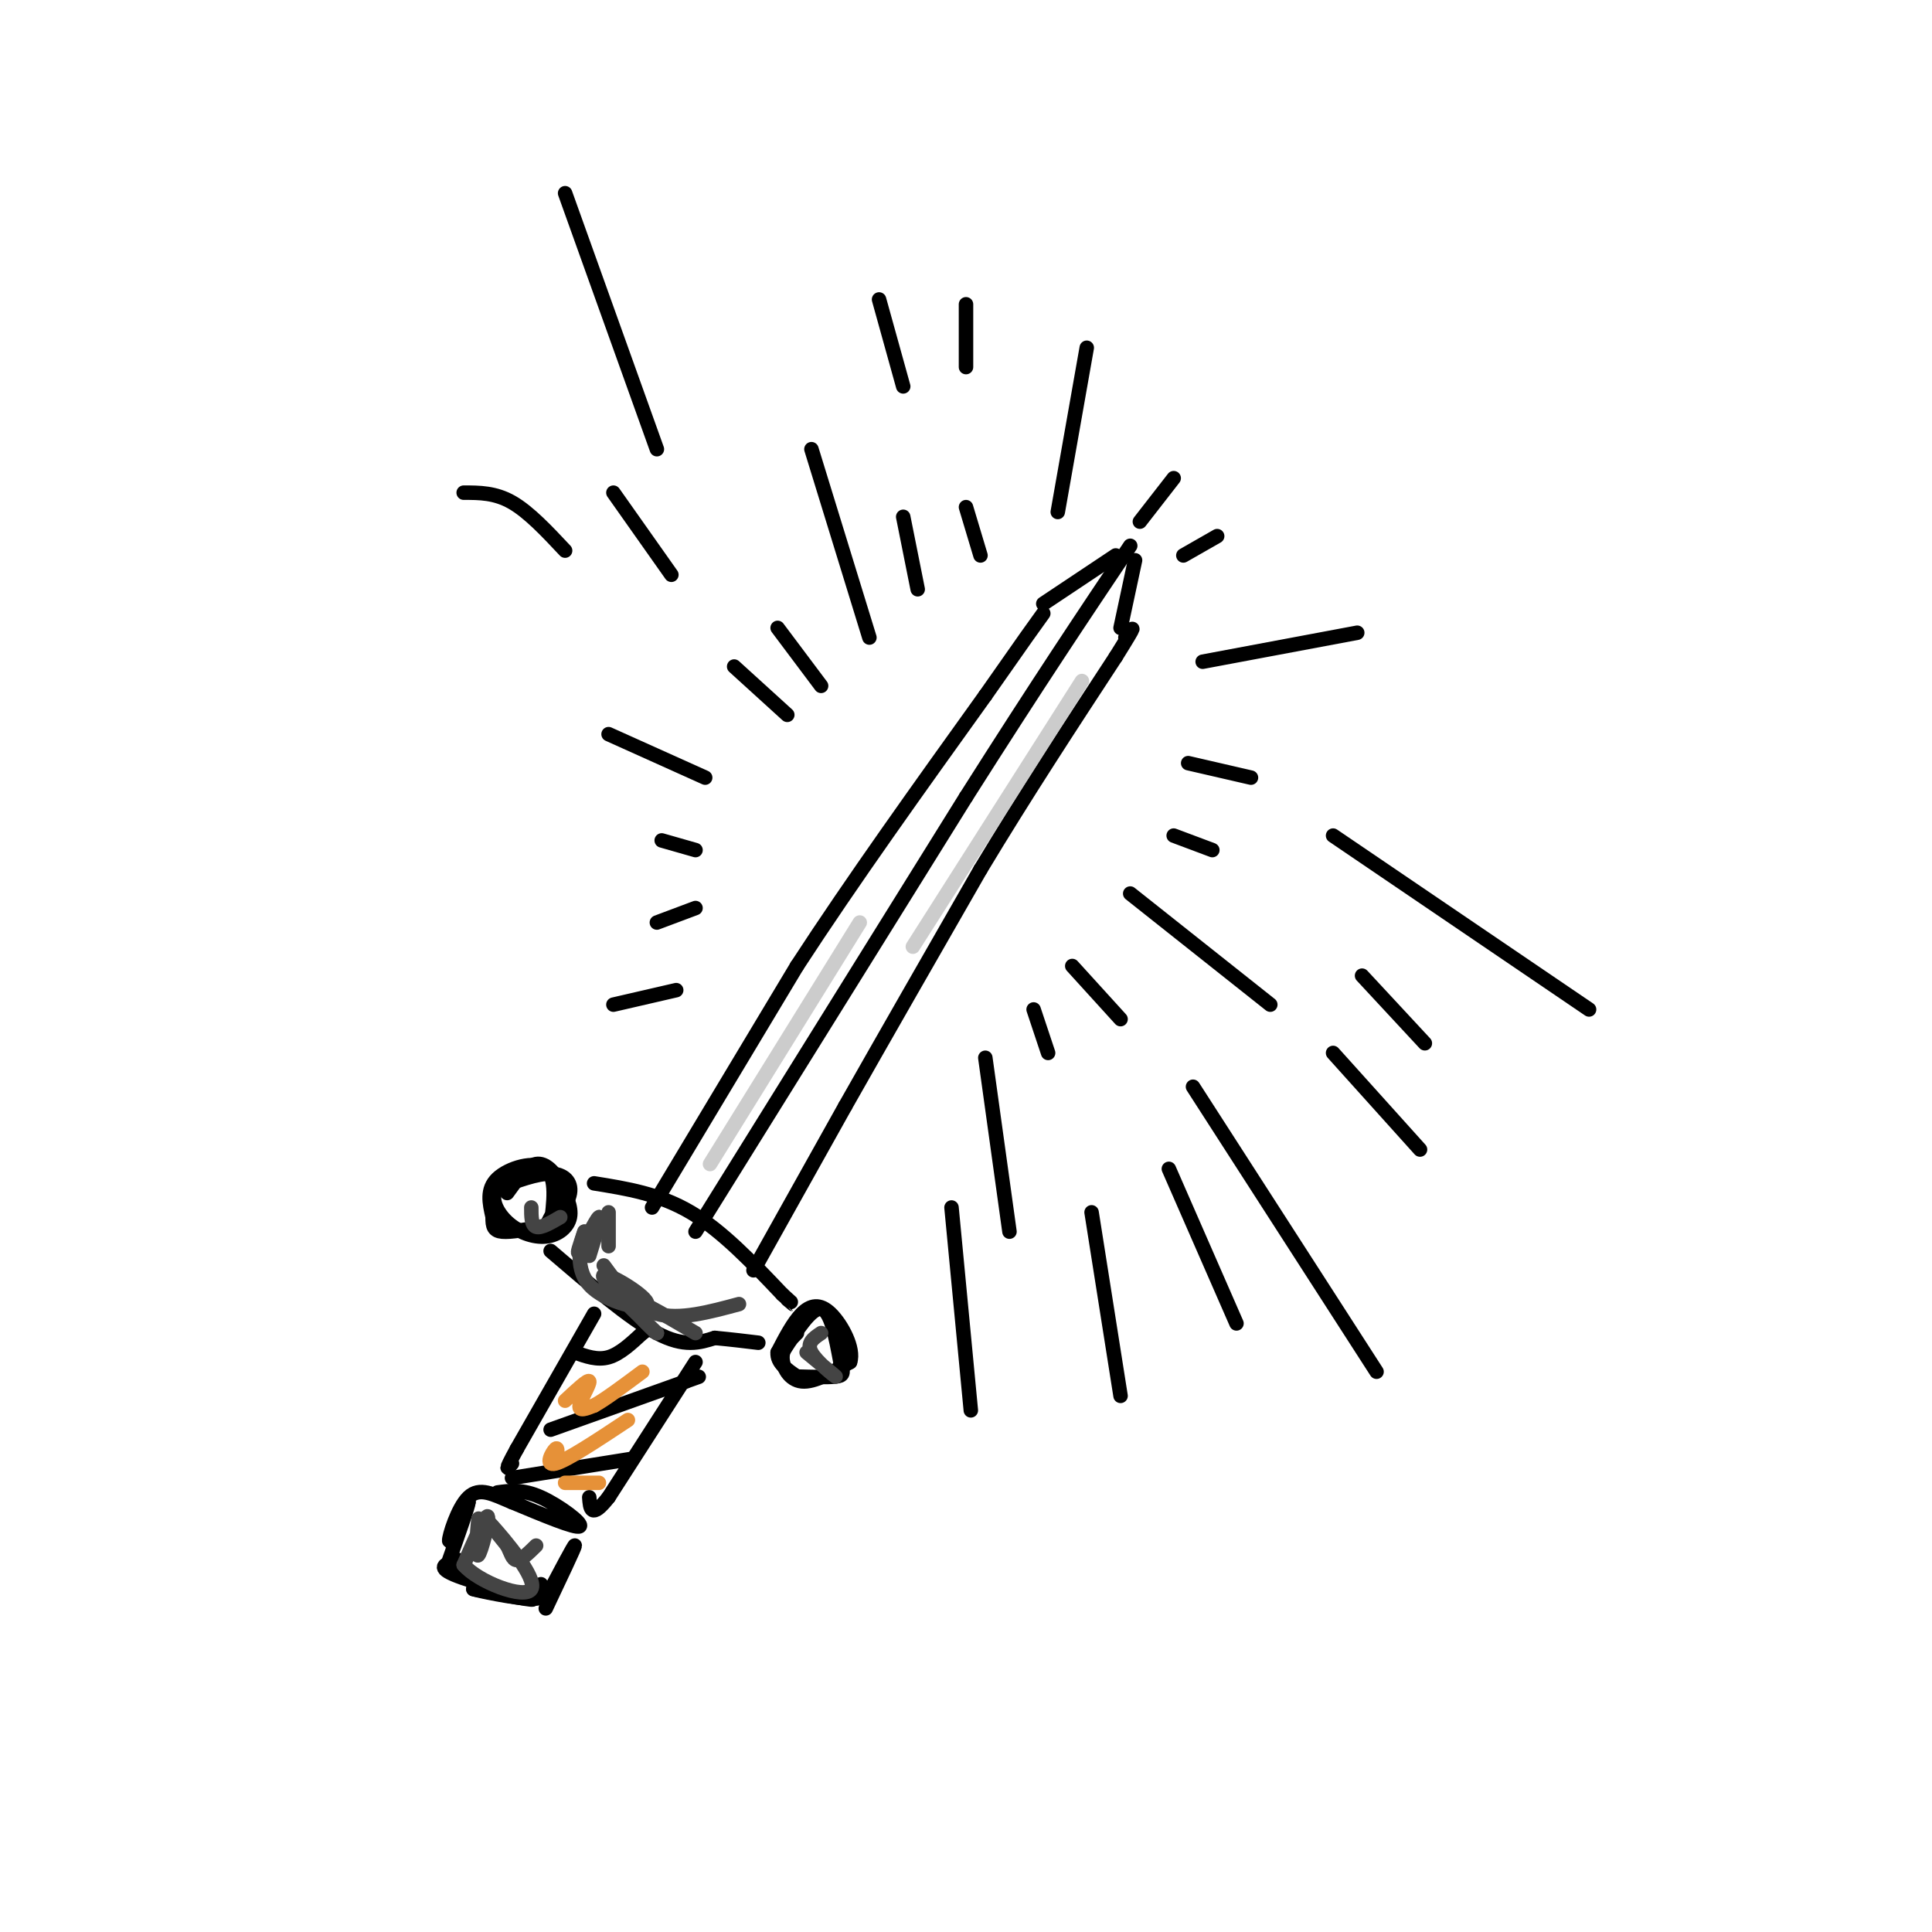 <svg viewBox='0 0 400 400' version='1.1' xmlns='http://www.w3.org/2000/svg' xmlns:xlink='http://www.w3.org/1999/xlink'><g fill='none' stroke='rgb(0,0,0)' stroke-width='3' stroke-linecap='round' stroke-linejoin='round'><path d='M144,255c0.000,0.000 56.000,-90.000 56,-90'/><path d='M200,165c15.000,-23.667 24.500,-37.833 34,-52'/><path d='M235,116c0.000,0.000 -3.000,14.000 -3,14'/><path d='M231,115c0.000,0.000 -15.000,10.000 -15,10'/><path d='M135,250c0.000,0.000 30.000,-50.000 30,-50'/><path d='M165,200c11.500,-17.667 25.250,-36.833 39,-56'/><path d='M204,144c8.500,-12.167 10.250,-14.583 12,-17'/><path d='M156,263c0.000,0.000 19.000,-34.000 19,-34'/><path d='M175,229c7.833,-13.833 17.917,-31.417 28,-49'/><path d='M203,180c9.333,-15.500 18.667,-29.750 28,-44'/><path d='M231,136c5.000,-8.000 3.500,-6.000 2,-4'/><path d='M123,245c6.750,1.083 13.500,2.167 20,6c6.500,3.833 12.750,10.417 19,17'/><path d='M162,268c3.333,3.000 2.167,2.000 1,1'/><path d='M114,259c8.167,7.000 16.333,14.000 22,17c5.667,3.000 8.833,2.000 12,1'/><path d='M148,277c3.500,0.333 6.250,0.667 9,1'/><path d='M162,280c3.000,-4.667 6.000,-9.333 8,-9c2.000,0.333 3.000,5.667 4,11'/><path d='M174,282c0.756,2.378 0.644,2.822 -1,3c-1.644,0.178 -4.822,0.089 -8,0'/><path d='M165,276c-1.489,1.467 -2.978,2.933 -3,5c-0.022,2.067 1.422,4.733 4,5c2.578,0.267 6.289,-1.867 10,-4'/><path d='M176,282c0.940,-2.786 -1.708,-7.750 -4,-10c-2.292,-2.250 -4.226,-1.786 -6,0c-1.774,1.786 -3.387,4.893 -5,8'/><path d='M161,280c-0.167,2.167 1.917,3.583 4,5'/><path d='M113,255c2.311,-2.867 4.622,-5.733 5,-8c0.378,-2.267 -1.178,-3.933 -4,-4c-2.822,-0.067 -6.911,1.467 -11,3'/><path d='M103,246c-1.648,1.826 -0.266,4.892 2,7c2.266,2.108 5.418,3.260 8,3c2.582,-0.260 4.595,-1.931 5,-4c0.405,-2.069 -0.797,-4.534 -2,-7'/><path d='M116,245c-1.156,-2.244 -3.044,-4.356 -5,-4c-1.956,0.356 -3.978,3.178 -6,6'/><path d='M123,272c0.000,0.000 -16.000,28.000 -16,28'/><path d='M107,300c-2.833,5.167 -1.917,4.083 -1,3'/><path d='M144,282c0.000,0.000 -18.000,28.000 -18,28'/><path d='M126,310c-3.667,4.667 -3.833,2.333 -4,0'/><path d='M119,280c2.333,0.833 4.667,1.667 7,1c2.333,-0.667 4.667,-2.833 7,-5'/><path d='M133,276c1.167,-0.833 0.583,-0.417 0,0'/><path d='M114,296c0.000,0.000 28.000,-10.000 28,-10'/><path d='M142,286c4.667,-1.667 2.333,-0.833 0,0'/><path d='M106,306c0.000,0.000 25.000,-4.000 25,-4'/><path d='M103,309c2.600,-0.356 5.200,-0.711 9,1c3.800,1.711 8.800,5.489 8,6c-0.800,0.511 -7.400,-2.244 -14,-5'/><path d='M106,311c-3.917,-1.631 -6.708,-3.208 -9,-1c-2.292,2.208 -4.083,8.202 -4,9c0.083,0.798 2.042,-3.601 4,-8'/><path d='M97,311c0.000,0.667 -2.000,6.333 -4,12'/><path d='M95,323c-2.467,0.667 -4.933,1.333 -1,3c3.933,1.667 14.267,4.333 16,5c1.733,0.667 -5.133,-0.667 -12,-2'/><path d='M98,329c0.711,0.267 8.489,1.933 12,2c3.511,0.067 2.756,-1.467 2,-3'/><path d='M113,331c3.000,-5.667 6.000,-11.333 6,-11c0.000,0.333 -3.000,6.667 -6,13'/><path d='M163,148c0.000,0.000 -11.000,-10.000 -11,-10'/><path d='M170,142c0.000,0.000 -9.000,-12.000 -9,-12'/><path d='M180,132c0.000,0.000 -12.000,-39.000 -12,-39'/><path d='M190,122c0.000,0.000 -3.000,-15.000 -3,-15'/><path d='M203,115c0.000,0.000 -3.000,-10.000 -3,-10'/><path d='M219,106c0.000,0.000 6.000,-34.000 6,-34'/><path d='M236,108c0.000,0.000 7.000,-9.000 7,-9'/><path d='M245,115c0.000,0.000 7.000,-4.000 7,-4'/><path d='M249,137c0.000,0.000 32.000,-6.000 32,-6'/><path d='M246,158c0.000,0.000 13.000,3.000 13,3'/><path d='M243,173c0.000,0.000 8.000,3.000 8,3'/><path d='M234,185c0.000,0.000 29.000,23.000 29,23'/><path d='M222,200c0.000,0.000 10.000,11.000 10,11'/><path d='M214,209c0.000,0.000 3.000,9.000 3,9'/><path d='M204,219c0.000,0.000 5.000,36.000 5,36'/><path d='M126,152c0.000,0.000 20.000,9.000 20,9'/><path d='M137,174c0.000,0.000 7.000,2.000 7,2'/><path d='M136,191c0.000,0.000 8.000,-3.000 8,-3'/><path d='M127,208c0.000,0.000 13.000,-3.000 13,-3'/><path d='M113,254c0.000,0.000 1.000,-2.000 1,-2'/><path d='M114,254c0.667,-5.111 1.333,-10.222 -1,-12c-2.333,-1.778 -7.667,-0.222 -10,2c-2.333,2.222 -1.667,5.111 -1,8'/><path d='M102,252c-0.067,1.956 0.267,2.844 2,3c1.733,0.156 4.867,-0.422 8,-1'/></g>
<g fill='none' stroke='rgb(230,145,56)' stroke-width='3' stroke-linecap='round' stroke-linejoin='round'><path d='M117,290c2.400,-2.244 4.800,-4.489 5,-4c0.200,0.489 -1.800,3.711 -2,5c-0.200,1.289 1.400,0.644 3,0'/><path d='M123,291c2.167,-1.167 6.083,-4.083 10,-7'/><path d='M115,303c0.333,-1.800 0.667,-3.600 0,-3c-0.667,0.600 -2.333,3.600 0,3c2.333,-0.600 8.667,-4.800 15,-9'/><path d='M117,307c0.000,0.000 7.000,0.000 7,0'/></g>
<g fill='none' stroke='rgb(204,204,204)' stroke-width='3' stroke-linecap='round' stroke-linejoin='round'><path d='M147,241c0.000,0.000 31.000,-50.000 31,-50'/><path d='M189,196c0.000,0.000 35.000,-55.000 35,-55'/></g>
<g fill='none' stroke='rgb(68,68,68)' stroke-width='3' stroke-linecap='round' stroke-linejoin='round'><path d='M126,258c0.000,0.000 0.000,-7.000 0,-7'/><path d='M122,260c1.311,-4.244 2.622,-8.489 2,-8c-0.622,0.489 -3.178,5.711 -4,7c-0.822,1.289 0.089,-1.356 1,-4'/><path d='M121,255c-0.525,1.496 -2.337,7.236 1,11c3.337,3.764 11.821,5.552 12,4c0.179,-1.552 -7.949,-6.443 -9,-6c-1.051,0.443 4.974,6.222 11,12'/><path d='M136,276c-0.244,0.000 -6.356,-6.000 -6,-7c0.356,-1.000 7.178,3.000 14,7'/><path d='M125,262c3.167,4.333 6.333,8.667 11,10c4.667,1.333 10.833,-0.333 17,-2'/><path d='M167,280c3.133,2.578 6.267,5.156 6,5c-0.267,-0.156 -3.933,-3.044 -5,-5c-1.067,-1.956 0.467,-2.978 2,-4'/><path d='M116,252c-2.000,1.167 -4.000,2.333 -5,2c-1.000,-0.333 -1.000,-2.167 -1,-4'/><path d='M99,318c0.089,-2.357 0.179,-4.714 0,-3c-0.179,1.714 -0.625,7.500 0,7c0.625,-0.500 2.321,-7.286 2,-8c-0.321,-0.714 -2.661,4.643 -5,10'/><path d='M96,324c2.905,3.500 12.667,7.250 14,5c1.333,-2.250 -5.762,-10.500 -8,-13c-2.238,-2.500 0.381,0.750 3,4'/><path d='M105,320c0.733,1.422 1.067,2.978 2,3c0.933,0.022 2.467,-1.489 4,-3'/></g>
<g fill='none' stroke='rgb(0,0,0)' stroke-width='3' stroke-linecap='round' stroke-linejoin='round'><path d='M197,250c0.000,0.000 4.000,42.000 4,42'/><path d='M226,251c0.000,0.000 6.000,38.000 6,38'/><path d='M242,242c0.000,0.000 14.000,32.000 14,32'/><path d='M247,225c0.000,0.000 38.000,59.000 38,59'/><path d='M276,218c0.000,0.000 18.000,20.000 18,20'/><path d='M282,202c0.000,0.000 13.000,14.000 13,14'/><path d='M276,173c0.000,0.000 53.000,36.000 53,36'/><path d='M96,102c3.250,0.000 6.500,0.000 10,2c3.500,2.000 7.250,6.000 11,10'/><path d='M127,102c0.000,0.000 12.000,17.000 12,17'/><path d='M117,40c0.000,0.000 19.000,53.000 19,53'/><path d='M187,80c0.000,0.000 -5.000,-18.000 -5,-18'/><path d='M200,76c0.000,0.000 0.000,-13.000 0,-13'/></g>
</svg>